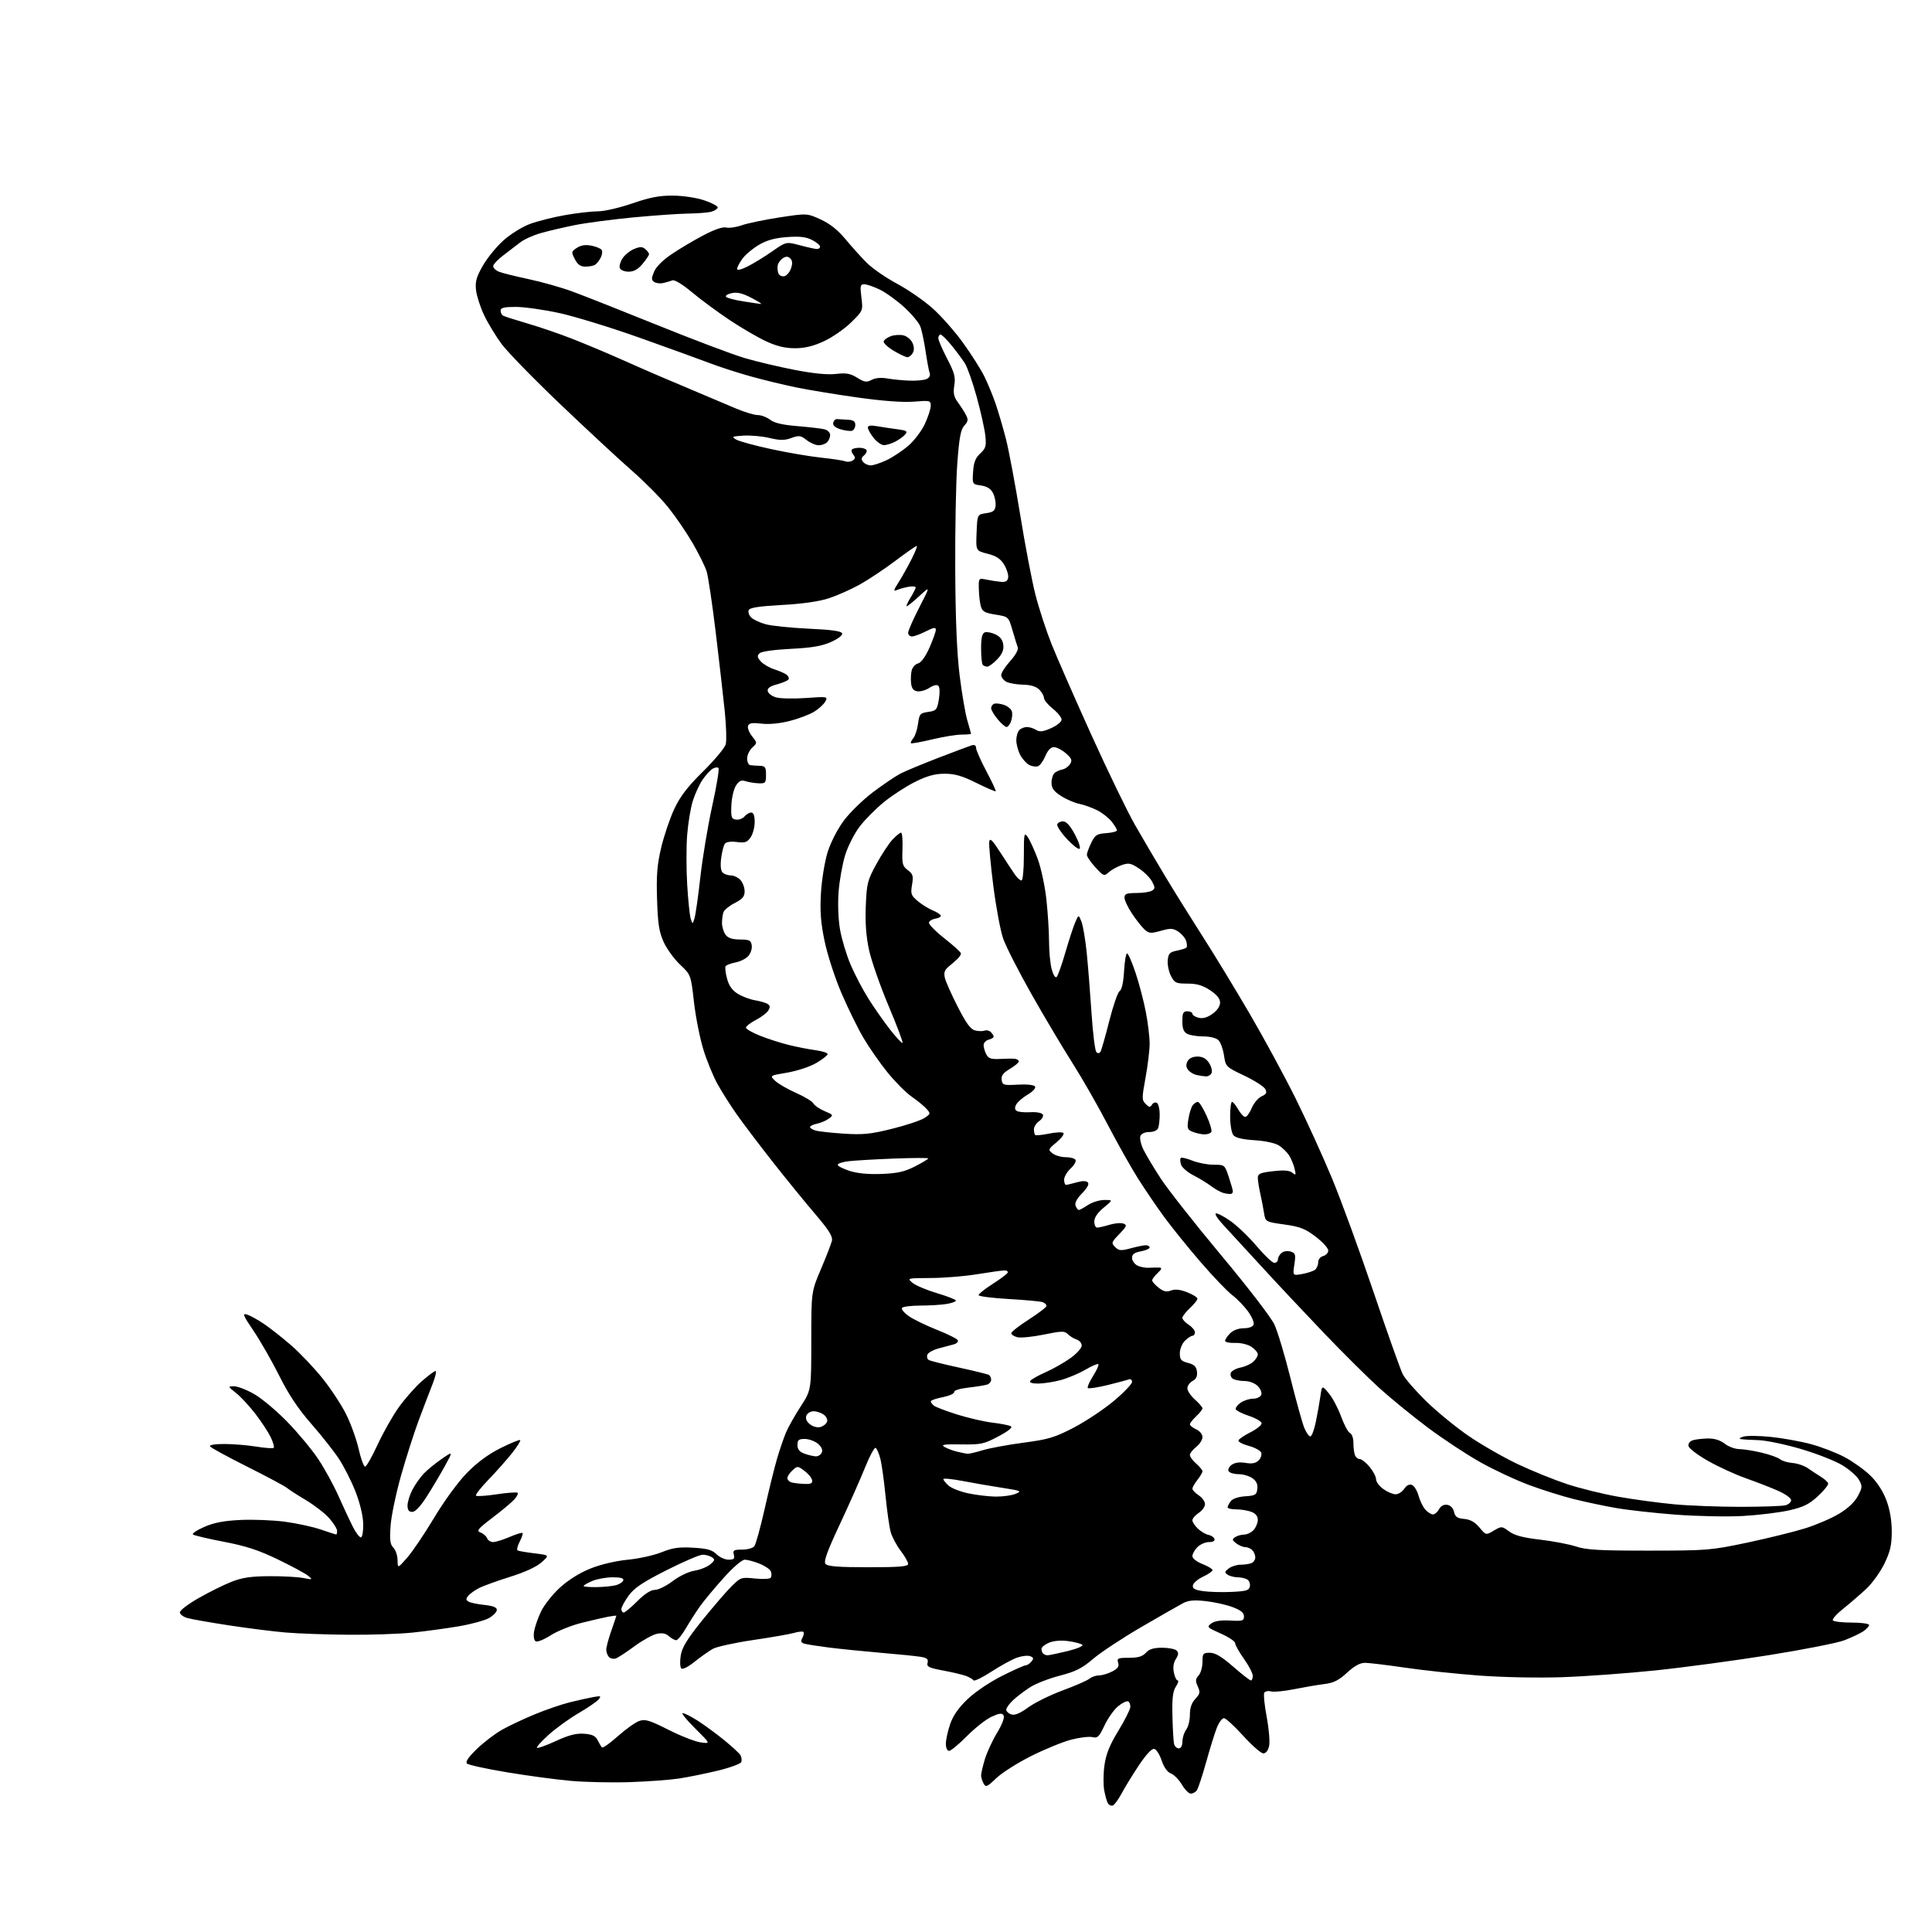 <?xml version="1.0" encoding="UTF-8" standalone="no"?>
<svg 
  version="1.1" 
  xmlns="http://www.w3.org/2000/svg" 
  xmlns:xlink="http://www.w3.org/1999/xlink" 
  xmlns:svg="http://www.w3.org/2000/svg"
  xmlns:rdf="http://www.w3.org/1999/02/22-rdf-syntax-ns#"
  xmlns:cc="http://creativecommons.org/ns#"
  xmlns:dc="http://purl.org/dc/elements/1.1/"
  viewBox="0 0 768 768"
  width="768"
  height="768"
>
<style>svg {background-color: white; }</style>"
<path stroke="none" fill="black" fill-rule="evenodd" d="M442.34,717.73C441.70,717.94 440.84,717.55 440.43,716.88C440.01,716.21 439.34,713.85 438.94,711.65C438.53,709.44 438.58,704.95 439.05,701.65C439.67,697.25 441.11,693.68 444.49,688.14C447.02,684.00 449.18,679.74 449.30,678.67C449.41,677.60 448.99,676.54 448.38,676.32C447.76,676.10 445.94,677.02 444.34,678.37C442.74,679.72 440.34,683.14 439.02,685.97C436.92,690.44 436.30,691.04 434.29,690.54C433.01,690.22 429.21,690.67 425.83,691.54C422.46,692.42 415.30,695.34 409.92,698.04C404.54,700.74 398.29,704.70 396.04,706.85C392.32,710.39 391.85,710.58 390.97,708.94C390.44,707.95 390.00,706.51 390.00,705.75C390.00,704.99 390.66,702.14 391.46,699.43C392.27,696.72 394.46,691.96 396.33,688.85C398.42,685.38 399.43,682.70 398.94,681.91C398.32,680.89 397.34,680.99 394.20,682.41C392.03,683.39 387.62,686.85 384.40,690.10C381.19,693.34 377.99,696.00 377.28,696.00C376.54,696.00 376.00,694.81 376.00,693.18C376.00,691.63 376.75,688.14 377.68,685.43C378.82,682.05 380.99,678.92 384.56,675.50C387.54,672.64 393.37,668.69 398.21,666.25C402.85,663.91 407.13,662.00 407.70,662.00C408.28,662.00 409.31,661.33 409.99,660.51C411.00,659.30 410.90,658.90 409.49,658.36C408.53,657.99 406.15,658.27 404.20,658.97C402.25,659.68 397.70,662.17 394.08,664.52C390.46,666.87 387.27,668.42 386.98,667.96C386.69,667.50 385.34,666.71 383.98,666.20C382.62,665.70 378.52,664.73 374.87,664.05C369.20,663.00 368.31,662.55 368.72,660.97C369.10,659.52 368.50,659.02 365.85,658.59C364.01,658.30 356.88,657.58 350.00,657.00C343.12,656.41 333.90,655.47 329.50,654.92C325.10,654.36 320.71,653.67 319.75,653.38C318.41,652.99 318.23,652.44 318.97,651.06C319.50,650.07 319.69,649.02 319.39,648.72C319.09,648.43 317.42,648.59 315.67,649.10C313.93,649.60 306.56,650.89 299.31,651.95C292.05,653.02 284.85,654.60 283.31,655.47C281.76,656.35 278.52,658.65 276.10,660.58C273.53,662.64 271.34,663.74 270.82,663.22C270.33,662.73 270.23,660.43 270.60,658.12C271.11,654.89 273.10,651.64 279.07,644.20C283.37,638.87 288.59,632.79 290.69,630.70C294.42,626.98 294.63,626.91 300.17,627.49C303.36,627.82 306.09,627.67 306.42,627.13C306.74,626.61 306.75,625.50 306.43,624.67C306.11,623.84 304.07,622.45 301.90,621.58C299.73,620.71 297.10,620.00 296.05,620.00C294.94,620.00 291.40,623.05 287.64,627.25C284.06,631.24 279.85,636.30 278.28,638.50C276.71,640.70 274.18,644.64 272.67,647.25C271.15,649.86 269.41,652.00 268.79,652.00C268.17,652.00 266.86,651.28 265.90,650.41C264.66,649.29 263.22,649.01 261.07,649.48C259.38,649.85 255.42,652.06 252.25,654.38C249.09,656.71 245.77,658.89 244.87,659.23C243.98,659.57 242.74,659.34 242.12,658.72C241.50,658.10 241.00,656.78 241.00,655.78C241.00,654.77 241.90,651.39 243.00,648.26C244.10,645.13 245.00,642.45 245.00,642.31C245.00,642.17 243.54,642.33 241.75,642.67C239.96,643.00 235.16,644.12 231.09,645.14C227.01,646.16 221.51,648.39 218.87,650.08C216.23,651.78 213.56,652.84 212.93,652.45C212.26,652.04 212.00,650.42 212.30,648.56C212.58,646.81 213.81,643.27 215.02,640.69C216.23,638.11 219.62,633.81 222.55,631.13C225.88,628.08 230.42,625.24 234.69,623.53C238.76,621.89 244.71,620.49 249.50,620.02C253.90,619.60 259.98,618.26 263.00,617.04C267.40,615.27 269.92,614.90 275.58,615.24C281.15,615.56 283.11,616.11 284.83,617.83C286.02,619.02 288.18,620.00 289.62,620.00C291.74,620.00 292.13,619.62 291.71,618.00C291.26,616.26 291.68,616.00 294.97,616.00C297.05,616.00 299.24,615.42 299.83,614.70C300.42,613.99 302.26,607.35 303.93,599.95C305.59,592.55 307.80,583.58 308.84,580.00C309.89,576.42 311.50,571.70 312.42,569.50C313.34,567.30 315.99,562.60 318.30,559.05C322.49,552.60 322.49,552.60 322.50,533.05C322.50,513.50 322.50,513.50 326.33,504.50C328.44,499.55 330.40,494.49 330.69,493.26C331.11,491.52 329.57,489.07 323.87,482.38C319.81,477.63 312.21,468.29 306.97,461.62C301.74,454.95 295.39,446.57 292.88,443.00C290.37,439.43 286.94,434.02 285.26,431.00C283.57,427.98 281.05,421.84 279.65,417.37C278.25,412.90 276.55,404.35 275.87,398.37C274.63,387.50 274.63,387.50 270.36,383.47C268.00,381.25 265.06,377.20 263.82,374.47C261.99,370.42 261.50,367.27 261.19,357.50C260.88,347.88 261.22,343.77 262.86,336.83C264.00,332.07 266.35,325.15 268.09,321.46C270.45,316.47 273.39,312.66 279.56,306.58C284.12,302.09 288.15,297.24 288.51,295.80C288.87,294.37 288.69,288.54 288.11,282.85C287.53,277.16 285.92,263.06 284.53,251.51C283.14,239.97 281.49,228.95 280.86,227.01C280.23,225.08 277.78,220.12 275.40,216.00C273.02,211.88 268.67,205.49 265.73,201.81C262.79,198.13 256.36,191.61 251.44,187.32C246.52,183.03 233.75,171.19 223.07,161.01C212.38,150.83 201.72,139.90 199.37,136.72C197.03,133.54 193.90,128.36 192.41,125.22C190.92,122.07 189.49,117.62 189.23,115.33C188.85,111.96 189.36,110.12 191.92,105.64C193.66,102.60 197.34,98.08 200.09,95.61C202.84,93.13 207.57,90.18 210.59,89.05C213.62,87.92 219.95,86.32 224.68,85.50C229.40,84.67 235.29,84.00 237.76,84.00C240.24,84.00 246.37,82.58 251.38,80.85C258.35,78.45 262.15,77.72 267.50,77.76C271.52,77.79 276.84,78.59 280.00,79.65C283.02,80.67 285.41,81.95 285.31,82.50C285.20,83.05 284.08,83.79 282.81,84.15C281.54,84.51 277.35,84.85 273.50,84.90C269.65,84.96 259.72,85.66 251.44,86.45C243.16,87.25 232.81,88.62 228.44,89.50C224.07,90.38 218.04,91.79 215.04,92.64C212.03,93.49 208.34,95.15 206.82,96.34C205.31,97.53 202.27,99.85 200.08,101.50C197.89,103.15 196.07,105.07 196.05,105.77C196.02,106.47 197.01,107.47 198.25,107.98C199.49,108.50 204.78,109.83 210.00,110.93C215.22,112.03 223.10,114.25 227.50,115.87C231.90,117.48 247.20,123.53 261.50,129.31C275.80,135.09 291.32,140.95 296.00,142.33C300.68,143.71 309.63,145.83 315.89,147.04C323.42,148.50 328.98,149.04 332.31,148.65C336.38,148.17 338.00,148.46 340.75,150.15C343.65,151.95 344.49,152.07 346.48,151.01C347.96,150.22 350.24,150.01 352.66,150.44C354.77,150.82 358.75,151.21 361.50,151.31C364.25,151.42 367.32,151.13 368.33,150.67C369.42,150.18 369.92,149.24 369.57,148.33C369.25,147.49 368.52,143.59 367.94,139.65C367.36,135.72 366.41,131.25 365.82,129.73C365.23,128.21 362.34,124.77 359.41,122.09C356.47,119.41 352.11,116.27 349.72,115.11C347.33,113.95 344.56,113.00 343.57,113.00C341.98,113.00 341.85,113.62 342.42,118.25C343.08,123.50 343.08,123.50 338.29,128.20C335.66,130.79 330.80,134.14 327.50,135.66C323.26,137.62 319.89,138.43 316.00,138.43C312.12,138.43 308.76,137.62 304.58,135.69C301.32,134.18 294.79,130.39 290.08,127.25C285.36,124.11 278.63,119.15 275.12,116.22C271.32,113.03 268.16,111.11 267.28,111.45C266.47,111.76 264.84,112.24 263.66,112.51C262.47,112.79 260.87,112.61 260.09,112.10C258.91,111.33 258.89,110.68 259.99,108.03C260.78,106.11 263.49,103.39 266.90,101.09C269.98,99.00 275.65,95.63 279.49,93.60C283.93,91.25 287.27,90.10 288.64,90.44C289.82,90.74 292.62,90.34 294.87,89.55C297.11,88.76 303.86,87.35 309.86,86.43C320.79,84.76 320.79,84.76 326.22,87.24C329.92,88.93 333.08,91.45 336.08,95.07C338.51,98.01 342.32,102.23 344.54,104.46C346.76,106.68 352.16,110.42 356.54,112.76C360.92,115.10 367.30,119.51 370.72,122.56C374.14,125.61 379.60,131.80 382.84,136.30C386.09,140.81 389.86,146.75 391.23,149.50C392.60,152.25 394.65,157.21 395.78,160.53C396.92,163.85 398.78,170.21 399.92,174.67C401.05,179.13 403.58,192.59 405.53,204.58C407.47,216.58 410.19,230.83 411.57,236.26C412.94,241.69 415.83,250.54 417.97,255.94C420.12,261.33 427.26,277.61 433.83,292.12C440.40,306.63 448.22,322.77 451.22,328.00C454.21,333.23 459.64,342.45 463.28,348.50C466.92,354.55 473.64,365.33 478.20,372.45C482.77,379.57 491.11,393.30 496.75,402.95C502.39,412.60 510.58,427.70 514.95,436.50C519.32,445.30 525.88,459.70 529.53,468.50C533.18,477.30 540.62,497.68 546.07,513.79C551.53,529.90 556.72,544.52 557.62,546.29C558.52,548.05 562.71,552.88 566.92,557.00C571.14,561.12 578.74,567.35 583.82,570.83C588.90,574.31 597.66,579.33 603.28,581.99C608.90,584.66 617.69,588.22 622.82,589.92C627.94,591.62 637.17,593.90 643.32,594.98C649.47,596.07 659.45,597.42 665.50,597.98C671.55,598.54 683.48,598.99 692.00,598.99C700.52,598.98 708.51,598.70 709.75,598.37C710.99,598.04 712.00,597.12 712.00,596.33C712.00,595.54 709.64,593.85 706.75,592.58C703.86,591.31 698.09,589.07 693.92,587.60C689.76,586.13 683.01,583.03 678.93,580.71C674.85,578.40 671.38,575.75 671.20,574.84C671.02,573.86 671.73,572.90 672.93,572.52C674.05,572.17 676.75,571.85 678.93,571.82C681.51,571.78 683.82,572.50 685.58,573.88C687.06,575.05 689.67,576.02 691.38,576.04C693.10,576.06 697.11,576.70 700.30,577.46C703.50,578.22 706.77,579.39 707.58,580.06C708.38,580.73 710.63,581.41 712.58,581.56C714.52,581.72 717.28,582.67 718.70,583.67C720.13,584.68 722.44,586.19 723.83,587.04C725.22,587.89 726.52,589.06 726.71,589.64C726.90,590.21 725.09,592.51 722.68,594.73C719.15,597.98 716.90,599.09 711.24,600.38C707.36,601.26 699.09,602.27 692.85,602.63C686.57,602.98 674.57,602.74 666.00,602.09C657.48,601.44 646.67,600.23 642.00,599.39C637.33,598.56 629.90,596.98 625.50,595.88C621.10,594.78 613.23,592.31 608.00,590.38C602.77,588.45 594.00,584.36 588.50,581.28C583.00,578.20 573.55,571.97 567.50,567.43C561.45,562.89 552.85,555.87 548.38,551.83C543.92,547.80 534.02,537.98 526.38,530.00C518.75,522.02 507.35,509.88 501.06,503.00C494.77,496.12 488.05,488.82 486.13,486.77C484.20,484.72 482.91,482.76 483.25,482.41C483.60,482.07 486.10,483.30 488.81,485.14C491.53,486.99 496.31,491.54 499.44,495.25C502.57,498.96 505.77,502.00 506.56,502.00C507.35,502.00 508.00,501.38 508.00,500.62C508.00,499.86 508.65,498.70 509.45,498.04C510.27,497.36 511.84,497.13 513.05,497.52C514.97,498.12 515.13,498.67 514.53,502.66C513.86,507.12 513.86,507.12 517.68,506.43C519.78,506.05 522.06,505.29 522.75,504.75C523.44,504.20 524.00,502.87 524.00,501.78C524.00,500.65 524.85,499.59 526.00,499.29C527.10,499.00 528.00,498.01 528.00,497.09C528.00,496.17 525.76,493.70 523.01,491.61C518.84,488.42 516.80,487.63 510.53,486.75C503.03,485.70 503.03,485.70 502.46,482.10C502.15,480.12 501.47,476.61 500.95,474.31C500.43,472.00 500.00,469.25 500.00,468.19C500.00,466.57 500.98,466.15 506.08,465.57C510.47,465.07 512.60,465.25 513.74,466.19C515.15,467.35 515.25,467.16 514.60,464.50C514.19,462.85 513.21,460.49 512.42,459.26C511.62,458.03 509.84,456.29 508.45,455.38C506.95,454.40 503.02,453.54 498.72,453.26C493.77,452.93 491.11,452.29 490.25,451.20C489.56,450.33 489.00,447.00 489.00,443.81C489.00,440.61 489.34,438.00 489.75,438.01C490.16,438.01 491.27,439.36 492.20,441.01C493.14,442.65 494.40,444.00 495.00,444.00C495.61,444.00 496.77,442.41 497.58,440.47C498.39,438.52 500.15,436.43 501.49,435.82C503.44,434.94 503.73,434.36 502.94,432.90C502.41,431.90 498.66,429.50 494.61,427.58C487.33,424.13 487.23,424.03 486.56,419.56C486.19,417.06 485.20,414.34 484.37,413.51C483.47,412.61 481.04,412.00 478.36,412.00C475.89,412.00 473.00,411.53 471.93,410.96C470.52,410.21 470.00,408.86 470.00,405.96C470.00,402.67 470.34,402.00 472.00,402.00C473.10,402.00 474.00,402.44 474.00,402.98C474.00,403.52 475.11,404.24 476.46,404.58C478.13,405.00 479.89,404.50 481.96,403.03C483.84,401.69 485.00,399.98 485.00,398.56C485.00,396.99 483.74,395.43 481.02,393.63C478.06,391.67 475.77,391.00 472.05,391.00C467.48,391.00 466.91,390.73 465.47,387.94C464.60,386.25 464.02,383.45 464.19,381.72C464.45,379.05 465.00,378.47 467.80,377.90C469.62,377.53 471.34,376.99 471.64,376.69C471.94,376.39 471.88,375.20 471.52,374.05C471.15,372.89 469.75,371.23 468.41,370.35C466.31,368.97 465.34,368.92 461.46,370.01C457.44,371.14 456.74,371.08 454.96,369.46C453.86,368.47 451.62,365.63 449.98,363.15C448.34,360.68 447.00,357.83 447.00,356.83C447.00,355.32 447.82,355.00 451.75,354.98C454.36,354.98 457.15,354.56 457.95,354.05C459.23,353.25 459.23,352.79 457.95,350.41C457.15,348.92 454.83,346.59 452.78,345.24C449.53,343.08 448.67,342.92 445.85,343.90C444.08,344.52 441.77,345.80 440.73,346.75C438.90,348.40 438.68,348.31 435.41,344.75C433.53,342.70 432.02,340.46 432.05,339.76C432.07,339.07 432.86,336.93 433.80,335.00C435.30,331.92 436.02,331.46 439.75,331.19C442.09,331.02 444.00,330.52 444.00,330.08C444.00,329.63 443.06,328.07 441.91,326.61C440.75,325.14 438.17,323.11 436.16,322.09C434.14,321.08 430.93,319.92 429.00,319.53C427.07,319.14 423.81,317.73 421.75,316.39C418.85,314.52 418.00,313.32 418.00,311.11C418.00,309.53 418.56,307.79 419.25,307.23C419.94,306.67 421.35,306.05 422.39,305.86C423.43,305.66 424.78,304.69 425.39,303.69C426.30,302.20 426.01,301.45 423.69,299.44C422.15,298.10 420.02,297.00 418.96,297.00C417.69,297.00 416.52,298.22 415.56,300.51C414.75,302.45 413.43,304.28 412.62,304.59C411.82,304.90 410.23,304.66 409.09,304.05C407.95,303.44 406.34,301.63 405.51,300.02C404.68,298.41 404.00,295.82 404.00,294.25C404.00,292.68 404.54,290.86 405.20,290.20C405.86,289.54 407.22,289.00 408.21,289.00C409.21,289.00 410.85,289.51 411.86,290.14C413.29,291.04 414.58,290.89 417.84,289.45C420.15,288.43 422.00,286.92 422.00,286.06C422.00,285.20 420.42,283.24 418.50,281.71C416.57,280.17 415.00,278.26 415.00,277.46C415.00,276.66 414.16,275.16 413.13,274.13C411.88,272.88 409.72,272.23 406.63,272.17C404.09,272.11 401.10,271.59 400.00,271.00C398.90,270.41 398.00,269.21 398.00,268.34C398.00,267.46 399.61,264.96 401.57,262.79C403.62,260.52 404.91,258.21 404.59,257.38C404.29,256.58 403.33,253.50 402.47,250.53C400.90,245.14 400.90,245.14 395.74,244.32C391.43,243.63 390.48,243.09 389.89,241.00C389.51,239.62 389.15,236.54 389.10,234.14C389.00,229.77 389.00,229.77 392.25,230.43C394.04,230.80 396.62,231.19 398.00,231.30C399.83,231.45 400.57,230.96 400.77,229.50C400.91,228.40 400.17,226.10 399.12,224.39C397.70,222.09 396.00,220.99 392.56,220.12C387.91,218.95 387.91,218.95 388.21,211.72C388.50,204.50 388.50,204.50 392.00,204.00C394.84,203.59 395.55,203.03 395.76,201.00C395.90,199.62 395.44,197.38 394.73,196.00C393.85,194.28 392.37,193.34 389.97,192.99C386.50,192.49 386.50,192.49 386.82,187.54C387.06,183.80 387.75,182.03 389.67,180.26C391.86,178.23 392.12,177.30 391.69,173.21C391.42,170.62 389.88,163.70 388.27,157.84C386.66,151.97 384.52,145.90 383.51,144.34C382.50,142.78 380.12,139.59 378.22,137.25C376.31,134.91 374.36,133.00 373.88,133.00C373.40,133.00 373.00,133.64 373.00,134.43C373.00,135.21 374.57,138.87 376.49,142.55C379.40,148.13 379.88,149.91 379.35,153.19C378.87,156.24 379.17,157.74 380.70,159.82C381.79,161.29 383.23,163.55 383.92,164.83C384.97,166.81 384.88,167.47 383.33,169.19C381.88,170.78 381.30,173.94 380.53,184.35C380.00,191.58 379.64,210.55 379.72,226.50C379.82,246.18 380.38,259.68 381.47,268.50C382.36,275.65 383.73,283.72 384.54,286.43C385.34,289.14 386.00,291.51 386.00,291.68C386.00,291.86 384.31,292.00 382.25,292.01C380.19,292.01 374.90,292.88 370.50,293.93C366.11,294.98 362.33,295.66 362.11,295.45C361.89,295.23 362.32,294.32 363.05,293.44C363.79,292.55 364.64,289.95 364.94,287.66C365.46,283.81 365.76,283.46 368.97,283.00C372.20,282.54 372.50,282.18 373.21,278.03C373.64,275.48 373.57,273.17 373.04,272.64C372.46,272.06 371.11,272.35 369.49,273.41C368.06,274.35 365.90,274.98 364.69,274.81C363.12,274.59 362.41,273.69 362.17,271.63C361.99,270.05 362.10,267.74 362.41,266.50C362.72,265.26 363.87,264.01 364.96,263.72C366.18,263.40 367.90,261.02 369.47,257.48C370.86,254.33 372.00,251.12 372.00,250.36C372.00,249.27 371.13,249.40 368.04,250.98C365.86,252.09 363.39,253.00 362.54,253.00C361.69,253.00 361.00,252.34 361.00,251.54C361.00,250.74 362.99,246.21 365.42,241.48C369.85,232.88 369.85,232.88 365.45,236.94C363.03,239.17 360.77,241.00 360.44,241.00C360.11,241.00 360.77,239.48 361.92,237.63C363.06,235.78 364.00,233.93 364.00,233.52C364.00,233.11 362.76,232.99 361.25,233.25C359.74,233.50 357.66,234.07 356.64,234.51C355.04,235.19 355.12,234.76 357.26,231.38C358.62,229.23 360.92,225.12 362.38,222.24C363.84,219.36 364.76,217.00 364.42,217.00C364.08,217.00 360.25,219.67 355.91,222.94C351.58,226.21 345.21,230.45 341.76,232.37C338.32,234.28 332.80,236.73 329.50,237.82C325.61,239.09 319.04,240.04 310.82,240.49C301.49,241.01 298.00,241.56 297.61,242.57C297.32,243.32 297.76,244.62 298.59,245.44C299.41,246.27 301.98,247.48 304.30,248.13C306.61,248.78 314.31,249.58 321.42,249.91C330.52,250.32 334.46,250.87 334.76,251.77C335.01,252.51 333.19,253.92 330.34,255.20C326.70,256.83 322.71,257.51 314.30,257.93C307.50,258.28 302.61,258.98 301.87,259.73C300.91,260.69 301.03,261.37 302.44,262.94C303.43,264.03 305.87,265.45 307.87,266.09C309.87,266.74 312.06,267.70 312.74,268.24C313.42,268.78 313.74,269.61 313.45,270.09C313.15,270.56 311.11,271.43 308.90,272.03C306.04,272.80 304.97,273.58 305.19,274.73C305.36,275.63 306.85,276.75 308.50,277.23C310.15,277.70 315.47,277.81 320.33,277.47C328.92,276.85 329.13,276.89 328.09,278.83C327.51,279.92 325.52,281.75 323.68,282.89C321.84,284.03 317.46,285.69 313.95,286.59C309.96,287.61 305.75,288.01 302.74,287.66C299.08,287.22 297.77,287.43 297.36,288.51C297.06,289.30 297.76,291.15 298.92,292.63C301.04,295.32 301.04,295.32 299.02,297.20C297.91,298.23 297.00,300.19 297.00,301.54C297.00,302.89 297.56,304.08 298.25,304.17C298.94,304.27 300.62,304.38 302.00,304.42C304.18,304.49 304.50,304.95 304.50,308.00C304.50,311.25 304.29,311.49 301.50,311.37C299.85,311.30 297.53,310.92 296.33,310.52C294.68,309.98 293.79,310.39 292.57,312.26C291.68,313.61 290.86,317.14 290.73,320.10C290.53,324.90 290.73,325.53 292.59,325.80C293.74,325.96 295.25,325.40 295.96,324.55C296.67,323.70 297.86,323.00 298.62,323.00C299.55,323.00 300.00,324.24 300.00,326.78C300.00,328.86 299.26,331.61 298.36,332.89C297.00,334.84 296.10,335.14 292.90,334.71C290.62,334.41 288.72,334.66 288.18,335.35C287.68,335.98 287.01,338.57 286.68,341.09C286.30,344.00 286.51,346.11 287.24,346.84C287.88,347.48 289.37,348.00 290.55,348.00C291.72,348.00 293.43,348.82 294.35,349.83C295.26,350.83 296.00,352.85 296.00,354.31C296.00,356.38 295.15,357.39 292.12,358.94C289.99,360.02 287.97,361.65 287.62,362.54C287.28,363.43 287.00,365.39 287.00,366.89C287.00,368.39 287.63,370.48 288.40,371.53C289.39,372.89 291.04,373.44 294.15,373.47C297.93,373.50 298.54,373.80 298.83,375.83C299.01,377.12 298.39,379.02 297.44,380.06C296.50,381.11 294.21,382.25 292.35,382.59C290.50,382.94 288.74,383.62 288.44,384.09C288.15,384.57 288.40,386.78 289.01,389.02C289.77,391.87 291.06,393.68 293.30,395.06C295.06,396.14 298.13,397.29 300.11,397.62C302.10,397.94 304.35,398.60 305.11,399.08C306.17,399.74 306.24,400.36 305.40,401.71C304.80,402.68 302.55,404.38 300.42,405.48C298.28,406.59 296.53,407.95 296.53,408.50C296.53,409.05 299.09,410.52 302.23,411.76C305.36,413.00 310.53,414.66 313.71,415.43C316.90,416.21 321.64,417.13 324.25,417.48C326.86,417.83 329.00,418.53 329.00,419.02C329.00,419.51 326.97,421.10 324.50,422.55C321.98,424.03 316.89,425.71 312.95,426.38C305.91,427.57 305.91,427.57 308.20,429.70C309.47,430.87 313.19,433.02 316.49,434.47C319.78,435.92 322.87,437.80 323.34,438.64C323.82,439.49 325.83,440.87 327.82,441.70C331.29,443.15 331.36,443.27 329.47,444.67C328.39,445.47 326.26,446.38 324.75,446.69C323.24,447.00 322.00,447.59 322.00,448.01C322.00,448.43 323.01,449.06 324.25,449.42C325.49,449.78 330.55,450.33 335.50,450.65C343.07,451.14 346.11,450.83 354.65,448.70C360.23,447.31 365.98,445.40 367.43,444.45C369.98,442.79 370.00,442.66 368.28,440.75C367.30,439.66 364.66,437.50 362.42,435.95C360.18,434.40 355.85,430.07 352.82,426.32C349.78,422.57 345.45,416.35 343.19,412.50C340.94,408.65 337.00,400.63 334.45,394.68C331.89,388.71 328.91,379.51 327.80,374.18C326.25,366.72 325.92,362.32 326.34,355.00C326.65,349.77 327.83,342.51 328.96,338.85C330.15,335.00 332.85,329.70 335.36,326.30C337.75,323.06 343.03,317.90 347.10,314.85C351.17,311.79 356.07,308.48 357.98,307.50C359.90,306.51 366.65,303.71 372.98,301.26C379.32,298.82 385.29,296.58 386.25,296.29C387.38,295.95 388.00,296.31 388.00,297.30C388.00,298.14 389.83,302.29 392.07,306.51C394.31,310.74 395.99,314.34 395.80,314.53C395.62,314.71 392.16,313.22 388.12,311.22C382.49,308.42 379.55,307.57 375.54,307.57C371.69,307.57 368.63,308.40 363.91,310.73C360.38,312.47 354.81,316.07 351.52,318.72C348.24,321.38 343.84,325.79 341.76,328.53C339.67,331.26 337.07,336.36 335.98,339.87C334.89,343.37 333.71,349.92 333.36,354.44C332.99,359.34 333.22,365.42 333.93,369.53C334.59,373.32 336.47,379.57 338.11,383.43C339.75,387.28 342.94,393.38 345.20,396.97C347.46,400.56 351.33,406.09 353.81,409.26C356.29,412.43 358.52,414.81 358.77,414.56C359.03,414.31 356.52,407.67 353.20,399.80C349.89,391.94 346.41,381.99 345.47,377.69C344.30,372.29 343.89,366.88 344.16,360.18C344.52,351.19 344.83,349.97 348.37,343.49C350.47,339.65 353.35,335.26 354.78,333.75C356.21,332.24 357.74,331.00 358.18,331.00C358.63,331.00 358.88,333.95 358.75,337.55C358.53,343.43 358.75,344.29 360.86,345.89C362.92,347.44 363.14,348.22 362.55,351.70C361.94,355.31 362.16,355.96 364.80,358.18C366.42,359.54 369.14,361.23 370.87,361.94C372.59,362.66 374.00,363.61 374.00,364.05C374.00,364.50 373.02,365.00 371.83,365.18C370.63,365.36 369.48,366.03 369.27,366.68C369.05,367.34 371.83,370.19 375.44,373.03C379.05,375.86 382.00,378.56 382.00,379.02C382.00,379.48 381.38,380.45 380.61,381.18C379.85,381.91 378.27,383.29 377.09,384.26C375.47,385.59 375.12,386.66 375.61,388.76C375.97,390.26 378.27,395.44 380.74,400.26C384.05,406.75 385.83,409.17 387.60,409.62C388.92,409.95 390.62,409.98 391.38,409.69C392.14,409.39 393.26,409.66 393.88,410.28C394.50,410.90 395.00,411.71 395.00,412.08C395.00,412.46 394.10,413.00 393.00,413.29C391.90,413.58 391.00,414.56 391.00,415.47C391.00,416.38 391.49,418.04 392.08,419.15C392.93,420.74 394.04,421.12 397.33,420.95C399.62,420.83 402.29,420.79 403.25,420.87C404.21,420.94 405.00,421.41 405.00,421.90C405.00,422.40 403.39,423.75 401.43,424.91C398.76,426.49 397.94,427.58 398.18,429.26C398.48,431.35 398.92,431.48 404.64,431.16C408.33,430.96 411.04,431.26 411.45,431.91C411.83,432.53 410.56,433.92 408.53,435.11C406.56,436.28 404.51,438.05 403.97,439.05C403.29,440.33 403.36,441.11 404.21,441.63C404.87,442.04 407.30,442.26 409.61,442.12C411.96,441.97 414.11,442.37 414.51,443.01C414.90,443.65 414.29,444.81 413.11,445.64C411.95,446.45 411.00,447.91 411.00,448.89C411.00,449.87 411.22,450.89 411.49,451.16C411.77,451.43 414.23,451.20 416.97,450.64C419.71,450.07 422.29,449.96 422.72,450.38C423.14,450.81 421.92,452.47 419.99,454.08C416.61,456.92 416.56,457.06 418.44,458.51C419.51,459.33 421.84,460.00 423.63,460.00C425.42,460.00 427.17,460.47 427.53,461.05C427.89,461.63 427.02,463.18 425.59,464.50C424.17,465.82 423.00,467.83 423.00,468.95C423.00,470.08 423.34,471.00 423.76,471.00C424.17,471.00 426.07,470.55 427.97,470.01C430.24,469.36 431.76,469.36 432.41,470.01C433.06,470.66 432.29,472.13 430.16,474.33C428.03,476.53 427.15,478.23 427.57,479.33C427.93,480.25 428.50,481.00 428.86,480.99C429.21,480.99 430.85,480.09 432.50,479.00C434.15,477.91 437.07,477.01 438.98,477.01C442.46,477.00 442.46,477.00 438.73,480.07C436.29,482.08 435.00,483.99 435.00,485.57C435.00,486.91 435.51,488.00 436.13,488.00C436.76,488.00 438.97,487.49 441.06,486.86C443.14,486.24 445.63,486.03 446.59,486.40C448.10,486.98 447.89,487.52 444.96,490.54C441.79,493.81 441.69,494.12 443.29,495.72C444.77,497.20 445.56,497.27 449.51,496.21C451.99,495.54 454.70,495.00 455.51,495.00C456.33,495.00 457.00,495.40 457.00,495.89C457.00,496.38 455.43,497.07 453.50,497.43C450.94,497.91 450.00,498.61 450.00,500.01C450.00,501.07 450.93,502.43 452.06,503.03C453.20,503.64 455.33,504.06 456.81,503.96C458.29,503.87 460.15,503.84 460.94,503.89C461.98,503.97 461.77,504.56 460.19,506.04C458.98,507.16 458.00,508.48 458.00,508.97C458.00,509.46 459.16,510.76 460.57,511.88C462.53,513.42 463.70,513.68 465.50,513.00C467.13,512.38 469.11,512.60 471.93,513.70C474.17,514.58 476.00,515.73 476.00,516.25C476.00,516.77 474.65,518.46 473.00,520.00C471.35,521.54 470.00,523.29 470.00,523.88C470.00,524.47 471.12,525.69 472.50,526.59C473.88,527.49 475.00,528.85 475.00,529.62C475.00,530.38 474.55,531.00 474.00,531.00C473.45,531.00 472.10,531.90 471.00,533.00C469.90,534.10 469.00,536.33 469.00,537.97C469.00,540.49 469.50,541.07 472.25,541.78C474.74,542.42 475.57,543.23 475.81,545.24C476.03,547.07 475.50,548.20 474.06,548.97C472.93,549.57 472.00,550.88 472.00,551.87C472.00,552.86 473.35,554.87 475.00,556.34C476.65,557.81 478.00,559.38 478.00,559.83C478.00,560.28 476.88,561.71 475.50,563.00C474.12,564.29 473.00,565.73 473.00,566.20C473.00,566.66 474.12,567.56 475.50,568.18C476.92,568.83 478.00,570.16 478.00,571.27C478.00,572.34 476.88,574.10 475.50,575.18C474.12,576.26 473.00,577.71 473.00,578.39C473.00,579.08 474.12,580.62 475.50,581.81C476.88,583.01 478.00,584.38 478.00,584.86C478.00,585.34 477.10,586.87 476.00,588.27C474.90,589.67 474.00,591.26 474.00,591.79C474.00,592.33 475.13,593.51 476.50,594.41C477.88,595.31 479.00,596.88 479.00,597.91C479.00,598.93 477.88,600.51 476.50,601.41C475.12,602.31 474.00,603.63 474.00,604.35C474.00,605.07 475.01,606.58 476.25,607.73C477.49,608.87 479.36,609.96 480.42,610.15C481.47,610.34 482.52,611.06 482.75,611.75C483.01,612.53 482.21,613.00 480.58,613.00C479.16,613.00 477.10,613.90 476.00,615.00C474.90,616.10 474.00,617.71 474.00,618.58C474.00,619.50 475.68,620.82 478.00,621.73C480.20,622.60 482.00,623.68 482.00,624.14C482.00,624.61 480.32,625.78 478.26,626.74C476.21,627.71 474.38,629.26 474.20,630.18C473.96,631.47 474.88,632.01 478.19,632.49C480.56,632.84 485.65,632.99 489.49,632.81C495.40,632.55 496.53,632.21 496.84,630.62C497.04,629.59 496.59,628.36 495.85,627.89C495.11,627.42 493.38,627.02 492.00,627.00C490.62,626.98 488.82,626.52 488.00,625.97C486.70,625.10 486.76,624.76 488.44,623.48C489.51,622.67 491.61,622.00 493.11,622.00C494.61,622.00 496.55,621.73 497.42,621.39C498.29,621.06 499.00,620.02 499.00,619.09C499.00,618.16 498.46,616.86 497.80,616.20C497.14,615.54 495.88,615.00 494.99,615.00C494.11,615.00 492.51,614.33 491.44,613.52C489.76,612.24 489.70,611.90 491.00,611.03C491.82,610.48 493.44,610.02 494.60,610.02C495.75,610.01 497.43,609.18 498.35,608.17C499.26,607.17 500.00,605.35 500.00,604.15C500.00,602.71 499.11,601.61 497.43,600.98C496.02,600.44 493.32,600.00 491.43,600.00C489.55,600.00 488.00,599.64 488.00,599.19C488.00,598.75 488.56,597.64 489.25,596.74C490.00,595.75 492.28,594.98 495.00,594.80C499.04,594.53 499.53,594.23 499.81,591.85C500.02,589.99 499.43,588.71 497.83,587.60C496.58,586.72 494.11,586.00 492.34,586.00C490.57,586.00 488.80,585.48 488.41,584.85C488.01,584.21 488.55,583.07 489.60,582.30C490.84,581.39 492.75,581.12 495.11,581.52C497.72,581.96 499.17,581.68 500.32,580.54C501.20,579.66 501.65,578.26 501.34,577.43C501.02,576.61 498.78,575.40 496.37,574.75C493.95,574.11 492.12,573.13 492.31,572.58C492.49,572.04 494.63,570.59 497.07,569.36C499.51,568.13 501.50,566.54 501.50,565.81C501.50,565.09 499.27,563.76 496.53,562.85C493.80,561.95 491.42,560.75 491.23,560.20C491.05,559.64 491.92,558.47 493.17,557.59C494.42,556.72 496.65,556.00 498.12,556.00C499.58,556.00 501.05,555.31 501.37,554.48C501.69,553.64 501.07,552.07 499.98,550.98C498.83,549.83 496.64,548.99 494.75,548.98C492.96,548.98 490.87,548.57 490.10,548.09C489.34,547.60 488.96,546.55 489.27,545.74C489.58,544.94 491.30,543.99 493.10,543.63C494.90,543.27 497.19,542.24 498.18,541.33C499.18,540.43 500.00,539.10 500.00,538.37C500.00,537.64 498.84,536.29 497.43,535.36C495.96,534.40 493.17,533.74 490.93,533.83C488.77,533.92 487.00,533.54 487.00,532.99C487.00,532.45 487.90,531.10 489.00,530.00C490.21,528.79 492.33,528.00 494.39,528.00C496.41,528.00 498.01,527.42 498.33,526.57C498.64,525.78 497.64,523.42 496.12,521.32C494.59,519.22 491.74,516.27 489.78,514.78C487.81,513.28 482.19,507.41 477.29,501.73C472.39,496.05 465.92,488.05 462.91,483.95C459.90,479.85 455.17,472.90 452.39,468.50C449.61,464.10 444.17,454.43 440.30,447.00C436.43,439.57 430.12,428.55 426.27,422.50C422.42,416.45 415.11,404.16 410.03,395.18C404.95,386.20 399.90,376.30 398.80,373.18C397.70,370.06 395.93,360.57 394.85,352.09C393.78,343.61 393.05,335.74 393.23,334.59C393.49,332.95 394.46,333.89 397.74,339.00C400.04,342.57 402.64,346.51 403.51,347.75C404.38,348.99 405.52,350.00 406.05,350.00C406.59,350.00 407.00,345.78 407.00,340.28C407.00,331.26 407.11,330.71 408.53,332.74C409.37,333.94 411.14,337.79 412.46,341.29C413.77,344.79 415.33,351.99 415.93,357.29C416.52,362.59 417.00,370.20 417.01,374.21C417.01,378.22 417.49,383.24 418.09,385.37C418.71,387.61 419.53,388.87 420.04,388.36C420.53,387.87 422.07,383.55 423.46,378.75C424.85,373.95 426.61,368.56 427.37,366.76C428.75,363.50 428.75,363.50 429.89,366.36C430.52,367.93 431.47,373.56 432.00,378.86C432.53,384.16 433.39,394.97 433.91,402.88C434.43,410.79 435.29,417.69 435.82,418.22C436.43,418.83 437.02,418.77 437.47,418.06C437.85,417.44 439.41,411.95 440.95,405.86C442.49,399.76 444.35,394.40 445.09,393.95C445.93,393.42 446.57,390.52 446.83,386.06C447.05,382.18 447.59,379.00 448.03,379.00C448.47,379.00 450.00,382.49 451.42,386.76C452.84,391.03 454.68,398.04 455.50,402.35C456.33,406.65 457.00,412.27 457.00,414.84C457.00,417.40 456.27,423.48 455.38,428.34C453.87,436.55 453.88,437.31 455.42,438.84C456.79,440.22 457.22,440.27 457.92,439.12C458.39,438.36 459.28,438.05 459.89,438.43C460.50,438.81 461.00,440.85 461.00,442.98C461.00,445.10 460.73,447.55 460.39,448.42C460.03,449.36 458.61,450.00 456.86,450.00C455.11,450.00 453.69,450.64 453.33,451.59C452.99,452.47 453.50,454.83 454.46,456.84C455.42,458.85 458.55,464.10 461.43,468.50C464.30,472.90 475.11,486.62 485.45,499.00C495.87,511.46 505.30,523.73 506.59,526.50C507.87,529.25 510.76,538.88 513.00,547.88C515.25,556.89 517.72,565.78 518.49,567.63C519.26,569.48 520.34,571.00 520.88,571.00C521.42,571.00 522.39,568.44 523.04,565.31C523.69,562.19 524.51,557.60 524.86,555.13C525.51,550.63 525.51,550.63 528.21,553.84C529.69,555.60 531.91,559.78 533.12,563.12C534.34,566.46 535.94,569.42 536.67,569.70C537.41,569.99 538.00,571.69 538.00,573.53C538.00,575.35 538.27,577.55 538.61,578.42C538.94,579.29 539.80,580.00 540.52,580.00C541.24,580.00 542.99,581.38 544.41,583.08C545.83,584.77 547.00,586.99 547.00,588.01C547.00,589.03 548.31,590.79 549.90,591.93C551.50,593.07 553.70,594.00 554.78,594.00C555.87,594.00 557.41,593.02 558.20,591.82C559.12,590.44 560.23,589.88 561.26,590.27C562.15,590.61 563.33,592.54 563.89,594.56C564.45,596.58 565.67,599.08 566.61,600.12C567.54,601.15 568.90,602.00 569.62,602.00C570.34,602.00 571.43,601.07 572.03,599.94C572.73,598.63 573.92,597.99 575.28,598.19C576.61,598.38 577.64,599.45 578.00,601.00C578.46,602.99 579.29,603.56 582.04,603.80C584.46,604.01 586.28,605.03 588.10,607.20C590.69,610.30 590.69,610.30 593.82,608.44C596.91,606.62 597.00,606.63 599.90,608.77C602.04,610.35 605.38,611.24 612.17,612.03C617.30,612.62 623.75,613.86 626.50,614.76C630.60,616.12 635.84,616.41 655.50,616.40C678.60,616.39 680.06,616.27 694.50,613.23C702.75,611.48 713.10,608.93 717.50,607.56C721.90,606.19 727.98,603.59 731.00,601.77C734.52,599.67 737.22,597.14 738.50,594.74C740.34,591.30 740.38,590.79 738.97,588.25C738.12,586.74 735.10,584.10 732.24,582.39C729.38,580.67 721.97,577.78 715.77,575.96C709.57,574.14 702.02,572.57 699.00,572.48C695.98,572.39 692.83,572.21 692.00,572.07C691.15,571.93 691.58,571.50 693.00,571.08C694.38,570.66 699.33,570.72 704.00,571.20C708.67,571.68 715.86,572.98 719.96,574.09C724.07,575.20 730.08,577.53 733.33,579.26C736.57,580.99 741.14,584.26 743.48,586.53C746.17,589.15 748.51,592.76 749.87,596.37C751.27,600.12 752.00,604.38 752.00,608.79C752.00,614.13 751.41,616.72 749.12,621.50C747.53,624.80 744.27,629.34 741.87,631.59C739.46,633.83 735.37,637.37 732.76,639.45C730.15,641.52 728.27,643.62 728.57,644.11C728.87,644.60 732.24,645.00 736.06,645.00C739.91,645.00 743.00,645.43 743.00,645.98C743.00,646.51 741.91,647.67 740.57,648.55C739.23,649.42 735.87,651.00 733.09,652.06C730.32,653.11 716.90,655.76 703.27,657.93C689.65,660.11 669.27,662.85 658.00,664.02C646.73,665.19 630.06,666.40 620.96,666.71C611.47,667.04 597.42,666.76 587.98,666.06C578.94,665.39 565.68,663.98 558.52,662.92C551.36,661.87 544.20,661.01 542.61,661.00C540.64,661.00 538.38,662.24 535.47,664.92C532.14,667.99 530.15,668.98 526.36,669.45C523.69,669.78 518.32,670.70 514.43,671.48C510.54,672.27 506.43,672.66 505.29,672.37C504.16,672.07 502.93,672.30 502.57,672.88C502.22,673.46 502.65,677.79 503.53,682.51C504.42,687.23 504.85,692.42 504.49,694.05C504.09,695.89 503.21,697.00 502.17,696.99C501.25,696.98 497.66,693.83 494.18,689.99C490.71,686.15 487.27,683.00 486.54,683.00C485.81,683.00 484.55,684.69 483.73,686.75C482.91,688.81 480.99,695.00 479.46,700.50C477.93,706.00 476.25,711.06 475.72,711.75C475.19,712.44 474.12,713.00 473.34,713.00C472.57,713.00 470.98,711.39 469.82,709.42C468.66,707.45 466.70,705.45 465.46,704.98C464.03,704.44 462.69,702.56 461.77,699.81C460.98,697.44 459.65,695.37 458.81,695.20C457.86,695.02 455.56,697.49 452.75,701.70C450.26,705.44 447.16,710.49 445.86,712.93C444.56,715.36 442.98,717.52 442.34,717.73zM250.50,708.42C243.35,708.66 232.78,708.44 227.00,707.93C221.22,707.42 209.78,705.89 201.57,704.52C193.36,703.16 186.19,701.59 185.63,701.03C184.94,700.34 186.21,698.47 189.59,695.21C192.32,692.57 196.80,689.16 199.53,687.62C202.26,686.08 208.10,683.32 212.50,681.50C216.90,679.67 223.20,677.51 226.50,676.69C229.80,675.88 234.02,674.94 235.87,674.61C238.84,674.07 239.09,674.19 237.96,675.55C237.25,676.41 233.67,678.86 230.00,681.00C226.34,683.14 220.99,687.00 218.13,689.57C215.27,692.15 213.16,694.49 213.45,694.78C213.74,695.07 217.11,693.86 220.95,692.09C226.10,689.72 229.03,688.96 232.19,689.19C235.45,689.43 236.72,690.04 237.58,691.77C238.20,693.01 238.97,694.31 239.31,694.64C239.64,694.97 242.47,692.96 245.60,690.17C248.73,687.38 252.55,684.66 254.08,684.12C256.46,683.29 258.16,683.80 265.69,687.60C270.53,690.05 276.30,692.31 278.50,692.62C282.50,693.19 282.50,693.19 276.35,687.09C272.97,683.74 270.74,681.00 271.40,681.00C272.07,681.00 274.70,682.32 277.25,683.94C279.80,685.56 284.50,689.00 287.69,691.58C290.89,694.17 293.88,696.92 294.33,697.70C294.79,698.48 294.94,699.71 294.67,700.43C294.39,701.15 290.19,702.69 285.33,703.86C280.47,705.03 273.57,706.43 270.00,706.98C266.43,707.53 257.65,708.17 250.50,708.42zM468.57,695.00C469.46,695.00 470.01,693.96 470.03,692.25C470.05,690.74 470.72,688.63 471.53,687.56C472.34,686.49 473.00,683.82 473.00,681.62C473.00,678.90 473.69,676.89 475.17,675.32C477.05,673.32 477.17,672.67 476.13,670.38C475.14,668.21 475.20,667.44 476.46,666.04C477.31,665.11 478.00,662.69 478.00,660.67C478.00,657.28 478.22,657.00 480.94,657.00C483.06,657.00 485.61,658.51 490.18,662.50C493.65,665.52 496.83,668.00 497.24,668.00C497.66,668.00 498.00,667.18 498.00,666.18C498.00,665.17 496.43,662.14 494.50,659.43C492.57,656.72 491.00,653.92 491.00,653.20C491.00,652.48 488.42,650.75 485.26,649.35C479.82,646.95 479.63,646.74 481.51,645.35C482.84,644.37 485.33,643.99 489.00,644.19C493.91,644.47 494.50,644.29 494.50,642.53C494.50,641.11 493.24,640.08 490.00,638.86C487.52,637.93 482.72,636.85 479.32,636.47C474.71,635.96 472.43,636.16 470.32,637.27C468.77,638.08 461.34,642.33 453.80,646.71C446.27,651.09 437.63,656.79 434.60,659.37C430.14,663.18 427.62,664.46 421.30,666.10C417.01,667.21 411.70,669.27 409.50,670.68C407.30,672.10 404.26,674.40 402.75,675.81C401.24,677.22 400.00,678.93 400.00,679.62C400.00,680.30 400.91,681.15 402.02,681.51C403.42,681.95 405.48,681.09 408.77,678.70C411.37,676.81 417.55,673.76 422.50,671.94C427.45,670.11 432.21,668.03 433.08,667.31C433.95,666.59 435.66,666.00 436.88,666.00C438.10,666.00 440.45,665.30 442.10,664.45C444.37,663.27 444.95,662.42 444.48,660.95C443.93,659.20 444.36,659.00 448.78,659.00C452.42,659.00 454.16,658.48 455.50,657.00C456.82,655.55 458.58,655.00 461.95,655.00C464.51,655.00 467.11,655.51 467.73,656.13C468.58,656.98 468.50,657.83 467.43,659.47C466.50,660.88 466.21,662.80 466.62,664.84C466.97,666.58 467.65,668.00 468.15,668.00C468.64,668.00 468.32,669.10 467.44,670.45C466.21,672.33 465.89,675.06 466.06,682.20C466.18,687.31 466.47,692.29 466.71,693.25C466.94,694.21 467.78,695.00 468.57,695.00zM416.42,658.00C417.01,658.00 420.56,657.26 424.30,656.35C428.04,655.45 430.73,654.33 430.26,653.86C429.80,653.40 427.31,652.73 424.74,652.38C421.82,651.98 418.91,652.21 417.03,652.99C415.36,653.68 414.00,654.79 414.00,655.45C414.00,656.12 414.30,656.97 414.67,657.33C415.03,657.70 415.82,658.00 416.42,658.00zM138.50,649.84C129.70,649.77 118.45,649.37 113.50,648.94C108.55,648.52 98.42,647.24 91.00,646.10C83.58,644.97 76.15,643.66 74.50,643.20C72.85,642.73 71.50,641.71 71.50,640.93C71.50,640.14 74.88,637.58 79.00,635.24C83.12,632.89 88.97,629.99 92.00,628.80C96.23,627.12 99.70,626.61 107.00,626.56C112.22,626.53 118.30,626.85 120.50,627.27C124.31,628.01 124.41,627.97 122.50,626.40C121.40,625.50 116.00,622.58 110.50,619.92C102.84,616.22 97.81,614.57 89.00,612.88C82.67,611.67 77.14,610.36 76.70,609.98C76.25,609.60 78.28,608.25 81.20,606.97C85.05,605.28 88.99,604.52 95.61,604.21C100.61,603.97 108.57,604.29 113.28,604.91C117.99,605.54 124.42,606.94 127.58,608.03C130.73,609.11 133.47,610.00 133.66,610.00C133.85,610.00 134.00,609.34 134.00,608.53C134.00,607.73 132.61,605.49 130.91,603.56C129.22,601.62 125.05,598.39 121.66,596.36C118.27,594.34 114.83,592.12 114.00,591.42C113.17,590.73 106.10,586.95 98.28,583.03C90.45,579.11 83.79,575.47 83.47,574.95C83.12,574.39 85.47,574.00 89.19,574.01C92.66,574.01 98.37,574.48 101.87,575.05C105.38,575.62 108.50,575.83 108.80,575.53C109.11,575.22 108.58,573.34 107.63,571.34C106.67,569.35 103.94,565.17 101.55,562.06C99.15,558.95 95.69,555.21 93.85,553.75C90.55,551.14 90.54,551.09 93.00,551.06C94.38,551.04 97.97,552.42 101.00,554.14C104.03,555.86 109.99,560.86 114.25,565.25C118.52,569.64 124.05,576.31 126.54,580.06C129.04,583.81 132.64,590.40 134.55,594.69C136.46,598.99 139.03,604.49 140.26,606.92C141.49,609.34 142.95,611.24 143.50,611.13C144.05,611.02 144.45,608.59 144.38,605.72C144.31,602.55 143.11,597.53 141.32,592.94C139.69,588.79 136.70,582.88 134.67,579.82C132.64,576.76 127.67,570.48 123.64,565.88C118.52,560.02 114.73,554.34 111.07,547.00C108.18,541.23 103.60,533.20 100.88,529.17C96.60,522.84 96.24,521.94 98.22,522.56C99.47,522.95 102.53,524.64 105.00,526.32C107.47,527.99 112.34,531.83 115.81,534.85C119.28,537.88 124.81,543.70 128.10,547.79C131.40,551.88 135.63,558.29 137.51,562.03C139.40,565.76 141.66,572.01 142.55,575.91C143.43,579.81 144.59,583.00 145.13,583.00C145.66,583.00 147.88,579.10 150.08,574.33C152.27,569.57 156.06,562.87 158.50,559.44C160.95,556.02 165.05,551.37 167.61,549.11C170.18,546.85 172.67,545.00 173.14,545.00C173.61,545.00 173.06,547.36 171.92,550.25C170.78,553.14 168.34,559.55 166.48,564.50C164.63,569.45 161.46,579.35 159.44,586.50C157.41,593.65 155.53,602.68 155.26,606.56C154.86,612.20 155.09,613.94 156.38,615.24C157.27,616.13 158.02,618.35 158.04,620.18C158.09,623.50 158.09,623.50 161.86,619.20C163.94,616.84 168.76,609.70 172.57,603.34C176.55,596.70 182.08,589.12 185.57,585.55C189.64,581.38 194.07,578.10 198.98,575.65C203.01,573.63 206.53,572.20 206.80,572.46C207.06,572.73 205.57,575.10 203.48,577.72C201.39,580.35 197.19,585.08 194.15,588.22C191.10,591.37 188.89,594.22 189.22,594.56C189.56,594.89 193.28,594.64 197.50,594.00C201.72,593.36 205.43,593.10 205.75,593.41C206.06,593.73 205.48,594.92 204.45,596.06C203.42,597.19 199.53,600.45 195.80,603.29C189.89,607.80 189.28,608.56 191.03,609.21C192.14,609.62 193.31,610.64 193.63,611.48C193.95,612.31 195.03,613.00 196.02,613.00C197.02,613.00 199.96,612.09 202.56,610.97C205.16,609.86 207.48,609.14 207.72,609.38C207.95,609.62 207.44,611.18 206.58,612.85C205.71,614.52 205.34,616.08 205.75,616.32C206.16,616.56 209.19,617.08 212.48,617.48C218.46,618.20 218.46,618.20 215.27,621.05C213.26,622.85 208.61,624.99 202.73,626.83C197.59,628.43 192.03,630.45 190.37,631.31C188.71,632.17 186.80,633.53 186.13,634.35C185.16,635.52 185.17,635.99 186.20,636.64C186.92,637.09 189.75,637.70 192.50,637.98C195.95,638.34 197.50,638.95 197.50,639.94C197.50,640.74 196.14,642.18 194.47,643.16C192.81,644.13 187.41,645.61 182.47,646.46C177.54,647.30 169.22,648.44 164.00,648.98C158.78,649.52 147.30,649.91 138.50,649.84zM247.92,641.00C248.43,641.00 250.87,638.98 253.34,636.50C256.28,633.56 258.71,632.00 260.34,632.00C261.72,632.00 264.90,630.43 267.41,628.51C270.04,626.51 273.72,624.75 276.05,624.38C278.29,624.02 281.10,622.90 282.31,621.88C284.19,620.30 284.29,619.90 283.00,619.04C282.18,618.48 280.53,618.02 279.34,618.02C278.14,618.01 271.67,620.78 264.96,624.18C255.37,629.04 252.13,631.22 249.87,634.33C248.29,636.52 247.00,638.91 247.00,639.65C247.00,640.39 247.41,641.00 247.92,641.00zM237.25,630.90C240.14,630.85 243.59,630.50 244.93,630.12C246.26,629.75 247.54,628.89 247.76,628.22C248.04,627.38 246.74,627.00 243.55,627.00C241.01,627.00 237.38,627.65 235.47,628.45C233.56,629.25 232.00,630.15 232.00,630.45C232.00,630.75 234.36,630.96 237.25,630.90zM345.12,623.00C357.62,623.00 361.00,622.72 361.00,621.68C361.00,620.95 359.66,618.59 358.01,616.43C356.37,614.27 354.59,610.92 354.06,609.00C353.52,607.08 352.60,600.55 352.00,594.50C351.40,588.45 350.47,581.83 349.93,579.79C349.39,577.75 348.56,575.84 348.08,575.55C347.61,575.26 345.73,578.73 343.91,583.26C342.10,587.79 337.56,598.00 333.84,605.94C328.76,616.78 327.35,620.71 328.16,621.69C328.97,622.67 333.27,623.00 345.12,623.00zM163.88,601.00C162.53,601.00 162.00,600.28 162.00,598.46C162.00,597.06 162.87,594.25 163.93,592.21C165.00,590.17 167.01,587.29 168.42,585.81C169.83,584.32 173.03,581.70 175.55,579.97C180.12,576.82 180.12,576.82 176.91,582.66C175.15,585.87 171.92,591.31 169.74,594.75C167.17,598.80 165.10,601.00 163.88,601.00zM395.68,594.92C398.54,594.96 402.14,594.48 403.68,593.84C406.32,592.76 405.99,592.61 398.50,591.45C394.10,590.77 387.01,589.55 382.75,588.73C378.49,587.91 375.00,587.57 375.00,587.97C375.00,588.36 375.92,589.52 377.04,590.53C378.16,591.55 381.64,592.93 384.79,593.60C387.93,594.28 392.83,594.87 395.68,594.92zM319.82,589.88C322.41,589.97 323.07,589.63 322.82,588.36C322.65,587.45 321.27,585.80 319.77,584.68C317.13,582.70 316.99,582.70 315.02,584.48C313.91,585.49 313.00,586.88 313.00,587.58C313.00,588.28 313.79,589.06 314.75,589.31C315.71,589.56 318.00,589.82 319.82,589.88zM324.28,578.92C325.26,578.96 326.35,578.25 326.70,577.34C327.10,576.28 326.51,575.02 325.06,573.84C323.80,572.83 321.48,572.00 319.89,572.00C317.50,572.00 317.00,572.42 317.00,574.42C317.00,576.14 317.79,577.12 319.75,577.84C321.26,578.39 323.30,578.88 324.28,578.92zM384.59,577.90C385.19,577.95 387.89,577.33 390.59,576.50C393.29,575.68 400.61,574.32 406.85,573.49C416.82,572.17 419.27,571.44 426.85,567.49C431.61,565.01 438.76,560.25 442.75,556.91C446.74,553.57 450.00,550.16 450.00,549.34C450.00,548.51 449.44,548.05 448.75,548.32C448.06,548.59 444.24,549.61 440.26,550.59C436.28,551.56 432.76,552.10 432.44,551.77C432.12,551.45 433.05,549.30 434.50,547.00C435.95,544.70 436.91,542.57 436.62,542.28C436.33,541.99 433.98,543.00 431.40,544.51C428.81,546.02 424.40,547.87 421.60,548.62C418.79,549.37 414.79,549.98 412.69,549.99C410.28,550.00 409.12,549.61 409.53,548.95C409.89,548.37 412.63,546.81 415.62,545.49C418.61,544.17 423.06,541.64 425.53,539.87C427.99,538.11 430.00,535.87 430.00,534.90C430.00,533.93 429.10,532.85 428.01,532.50C426.91,532.15 425.34,531.19 424.51,530.37C423.18,529.03 422.11,529.05 414.91,530.52C410.46,531.43 405.73,531.90 404.41,531.57C403.08,531.23 402.00,530.52 402.00,529.97C402.00,529.43 405.15,526.97 409.00,524.50C412.85,522.03 416.00,519.61 416.00,519.11C416.00,518.62 415.32,517.95 414.49,517.63C413.66,517.32 407.58,516.75 400.99,516.38C394.40,516.00 389.00,515.31 389.00,514.84C389.00,514.36 391.45,512.41 394.43,510.50C397.42,508.59 400.15,506.57 400.49,506.01C400.84,505.46 400.30,505.01 399.31,505.02C398.31,505.03 393.45,505.70 388.50,506.51C383.55,507.33 375.23,508.01 370.00,508.03C360.55,508.07 360.51,508.08 362.77,509.96C364.01,511.00 368.40,512.85 372.52,514.07C376.63,515.29 380.00,516.62 380.00,517.01C380.00,517.41 378.31,518.02 376.25,518.36C374.19,518.70 369.49,518.98 365.81,518.99C362.13,519.00 358.86,519.42 358.55,519.92C358.23,520.43 359.42,521.88 361.19,523.14C362.96,524.39 368.01,526.86 372.42,528.61C376.82,530.36 380.58,532.25 380.77,532.81C380.96,533.37 380.30,534.07 379.31,534.36C378.31,534.64 375.63,535.36 373.35,535.95C371.07,536.54 368.95,537.68 368.65,538.48C368.34,539.28 368.57,540.23 369.16,540.60C369.74,540.96 375.17,542.33 381.22,543.63C387.26,544.94 392.61,546.26 393.10,546.56C393.60,546.87 394.00,547.72 394.00,548.45C394.00,549.19 393.36,550.03 392.57,550.34C391.78,550.64 388.42,551.19 385.11,551.57C381.56,551.97 379.17,552.70 379.29,553.35C379.41,553.96 377.36,554.88 374.75,555.40C372.14,555.91 370.00,556.65 370.00,557.05C370.00,557.44 370.56,558.21 371.25,558.77C371.94,559.33 376.10,560.91 380.50,562.29C384.90,563.67 391.20,565.13 394.50,565.52C397.80,565.92 401.09,566.56 401.81,566.95C402.67,567.41 400.96,568.81 396.90,570.97C391.14,574.04 390.01,574.29 382.08,574.17C375.19,574.07 373.89,574.27 375.47,575.19C376.55,575.82 378.80,576.67 380.47,577.07C382.13,577.47 383.99,577.84 384.59,577.90zM326.08,567.27C327.23,566.97 328.43,566.04 328.75,565.22C329.07,564.37 328.51,563.12 327.47,562.36C326.45,561.61 324.63,561.00 323.42,561.00C322.20,561.00 320.91,561.78 320.55,562.74C320.11,563.88 320.59,565.06 321.94,566.15C323.11,567.10 324.89,567.58 326.08,567.27zM489.32,474.60C488.87,474.69 487.60,474.54 486.50,474.28C485.40,474.01 483.15,472.78 481.50,471.54C479.85,470.30 476.62,468.33 474.32,467.16C472.03,465.99 469.85,464.09 469.48,462.94C469.12,461.79 469.06,460.60 469.37,460.30C469.67,460.00 471.74,460.48 473.98,461.37C476.21,462.27 480.02,463.00 482.44,463.00C486.80,463.00 486.85,463.04 488.42,467.75C489.28,470.36 490.03,472.94 490.07,473.48C490.12,474.01 489.78,474.52 489.32,474.60zM350.50,466.66C356.80,466.41 359.62,465.77 363.75,463.65C366.64,462.18 369.00,460.75 369.00,460.49C369.00,460.23 362.81,460.26 355.25,460.55C347.69,460.85 339.59,461.32 337.25,461.61C334.91,461.89 333.00,462.53 333.00,463.03C333.00,463.53 335.14,464.62 337.75,465.46C340.85,466.45 345.28,466.87 350.50,466.66zM478.69,450.94C477.49,450.90 475.43,450.45 474.12,449.92C471.98,449.06 471.81,448.56 472.42,444.79C472.79,442.48 473.57,440.01 474.17,439.30C474.76,438.58 475.66,438.00 476.18,438.00C476.69,438.00 478.24,440.47 479.62,443.49C481.00,446.50 481.85,449.43 481.51,449.99C481.16,450.54 479.90,450.97 478.69,450.94zM479.28,427.88C478.30,427.82 476.60,427.56 475.50,427.30C474.40,427.04 472.95,426.13 472.29,425.28C471.44,424.19 471.38,423.16 472.07,421.86C472.70,420.69 474.17,420.00 476.01,420.00C478.04,420.00 479.46,420.77 480.59,422.49C481.49,423.86 481.96,425.66 481.64,426.49C481.32,427.32 480.26,427.95 479.28,427.88zM276.08,365.00C276.51,363.62 277.56,356.20 278.42,348.50C279.29,340.80 281.41,328.08 283.15,320.24C284.88,312.39 285.99,305.66 285.60,305.27C285.22,304.89 284.14,305.05 283.20,305.63C282.27,306.21 280.48,308.18 279.24,310.01C278.00,311.83 276.27,315.61 275.39,318.41C274.52,321.21 273.51,327.32 273.15,332.00C272.79,336.68 272.80,345.54 273.17,351.70C273.54,357.87 274.17,363.94 274.57,365.20C275.31,367.50 275.31,367.50 276.08,365.00zM429.14,337.41C428.64,337.72 426.35,335.93 424.05,333.44C421.75,330.94 420.05,328.36 420.27,327.70C420.49,327.04 421.53,326.50 422.58,326.50C423.87,326.50 425.41,328.21 427.27,331.68C428.80,334.52 429.64,337.10 429.14,337.41zM400.12,289.00C399.60,289.00 398.01,287.62 396.59,285.92C395.17,284.23 394.00,282.24 394.00,281.51C394.00,280.77 394.56,279.97 395.25,279.74C395.94,279.50 397.69,279.72 399.15,280.22C400.61,280.72 402.00,281.90 402.25,282.85C402.50,283.80 402.33,285.57 401.88,286.79C401.43,288.00 400.64,289.00 400.12,289.00zM392.48,265.00C391.85,265.00 391.03,264.70 390.67,264.33C390.30,263.97 390.00,261.03 390.00,257.80C390.00,253.62 390.41,251.78 391.44,251.38C392.23,251.08 394.14,251.44 395.69,252.17C397.63,253.10 398.60,254.40 398.83,256.37C399.06,258.42 398.37,260.05 396.39,262.11C394.87,263.70 393.11,265.00 392.48,265.00zM346.13,185.00C347.17,185.00 349.99,184.07 352.40,182.94C354.80,181.81 358.68,179.25 361.02,177.25C363.36,175.25 366.33,171.34 367.63,168.56C368.92,165.78 369.98,162.51 369.99,161.31C370.00,159.21 369.70,159.14 363.25,159.66C358.93,160.00 350.95,159.42 341.05,158.03C332.55,156.84 321.46,155.02 316.40,153.98C311.34,152.94 303.07,150.93 298.03,149.51C292.99,148.09 285.85,145.78 282.18,144.37C278.51,142.97 266.05,138.45 254.50,134.34C242.95,130.23 228.45,125.77 222.27,124.43C216.09,123.09 208.33,122.00 205.02,122.00C200.44,122.00 199.00,122.35 199.00,123.44C199.00,124.23 199.41,125.14 199.92,125.45C200.42,125.76 204.72,127.14 209.46,128.52C214.20,129.89 222.22,132.63 227.29,134.61C232.36,136.59 241.00,140.21 246.50,142.66C252.00,145.11 259.09,148.22 262.25,149.56C265.41,150.90 270.81,153.19 274.25,154.64C277.69,156.10 281.85,157.86 283.50,158.56C285.15,159.26 289.26,160.99 292.63,162.42C295.99,163.84 299.87,165.00 301.24,165.00C302.61,165.00 304.80,165.83 306.12,166.85C307.78,168.14 311.07,168.91 317.00,169.39C321.68,169.78 326.51,170.34 327.75,170.65C328.99,170.96 330.00,171.98 330.00,172.91C330.00,173.84 329.46,175.14 328.80,175.80C328.14,176.46 326.63,177.00 325.43,177.00C324.24,177.00 322.09,176.07 320.64,174.93C318.30,173.09 317.64,173.00 314.58,174.11C311.83,175.10 310.07,175.10 305.82,174.09C302.89,173.40 298.25,172.99 295.50,173.17C290.92,173.47 290.69,173.61 292.69,174.76C293.90,175.45 300.13,177.14 306.54,178.53C312.94,179.91 321.85,181.44 326.34,181.91C330.83,182.39 335.18,183.05 336.00,183.38C336.82,183.71 338.15,183.57 338.94,183.07C340.05,182.35 340.11,181.84 339.19,180.73C338.55,179.95 338.31,179.02 338.68,178.66C339.04,178.30 340.36,178.00 341.61,178.00C342.86,178.00 344.13,178.40 344.43,178.89C344.73,179.37 344.30,180.33 343.48,181.02C342.34,181.97 342.25,182.59 343.11,183.63C343.73,184.38 345.09,185.00 346.13,185.00zM351.30,176.94C350.31,176.91 348.49,175.61 347.25,174.04C346.01,172.47 345.00,170.64 345.00,169.98C345.00,169.14 346.13,168.98 348.75,169.44C350.81,169.80 354.43,170.34 356.79,170.65C360.41,171.12 360.88,171.43 359.86,172.67C359.19,173.47 357.40,174.78 355.87,175.57C354.35,176.35 352.29,176.98 351.30,176.94zM338.75,171.22C338.06,171.46 336.02,171.21 334.21,170.67C332.02,170.02 331.02,169.15 331.22,168.09C331.39,167.22 332.08,166.54 332.76,166.60C333.44,166.66 335.35,166.77 337.00,166.85C339.22,166.96 340.00,167.49 340.00,168.89C340.00,169.93 339.44,170.98 338.75,171.22zM360.70,141.99C360.04,141.99 357.56,140.82 355.20,139.40C352.83,137.98 351.07,136.30 351.28,135.66C351.49,135.02 352.80,134.10 354.19,133.61C355.58,133.11 357.83,132.99 359.19,133.33C360.55,133.67 362.14,135.00 362.72,136.29C363.41,137.79 363.45,139.23 362.84,140.31C362.33,141.24 361.36,142.00 360.70,141.99zM302.50,120.83C303.05,120.87 301.33,119.78 298.67,118.39C295.12,116.55 293.03,116.05 290.82,116.54C289.16,116.90 288.18,117.57 288.65,118.03C289.12,118.49 292.20,119.29 295.50,119.81C298.80,120.33 301.95,120.79 302.50,120.83zM311.73,109.81C312.68,109.63 313.89,108.25 314.42,106.74C315.11,104.78 315.04,103.64 314.17,102.77C313.27,101.87 312.49,101.83 311.22,102.63C310.28,103.23 309.35,104.48 309.17,105.42C308.98,106.35 309.09,107.80 309.41,108.63C309.73,109.47 310.77,110.00 311.73,109.81zM249.88,108.00C248.26,108.00 246.69,107.36 246.39,106.58C246.09,105.80 246.58,104.05 247.47,102.68C248.37,101.32 250.43,99.65 252.05,98.98C254.39,98.01 255.31,98.02 256.50,99.00C257.33,99.69 258.00,100.61 258.00,101.05C258.00,101.49 256.83,103.23 255.41,104.92C253.60,107.08 251.94,108.00 249.88,108.00zM297.25,105.89C299.59,104.71 303.98,102.01 307.01,99.89C312.51,96.05 312.51,96.05 318.01,97.51C321.03,98.32 324.06,98.98 324.75,98.99C325.44,98.99 326.00,98.56 326.00,98.03C326.00,97.49 324.57,96.31 322.82,95.40C320.43,94.17 317.93,93.88 312.89,94.24C308.03,94.59 304.89,95.46 301.64,97.36C299.16,98.82 296.20,101.31 295.07,102.91C293.93,104.50 293.00,106.31 293.00,106.92C293.00,107.58 294.74,107.16 297.25,105.89zM232.78,105.98C230.76,106.00 229.65,105.23 228.52,103.03C227.05,100.20 227.09,99.99 229.33,98.52C230.93,97.47 232.75,97.19 235.09,97.65C236.96,98.02 238.81,98.78 239.18,99.35C239.55,99.92 239.37,101.32 238.78,102.45C238.19,103.58 237.21,104.83 236.60,105.23C236.00,105.64 234.27,105.98 232.78,105.98z" />

</svg>